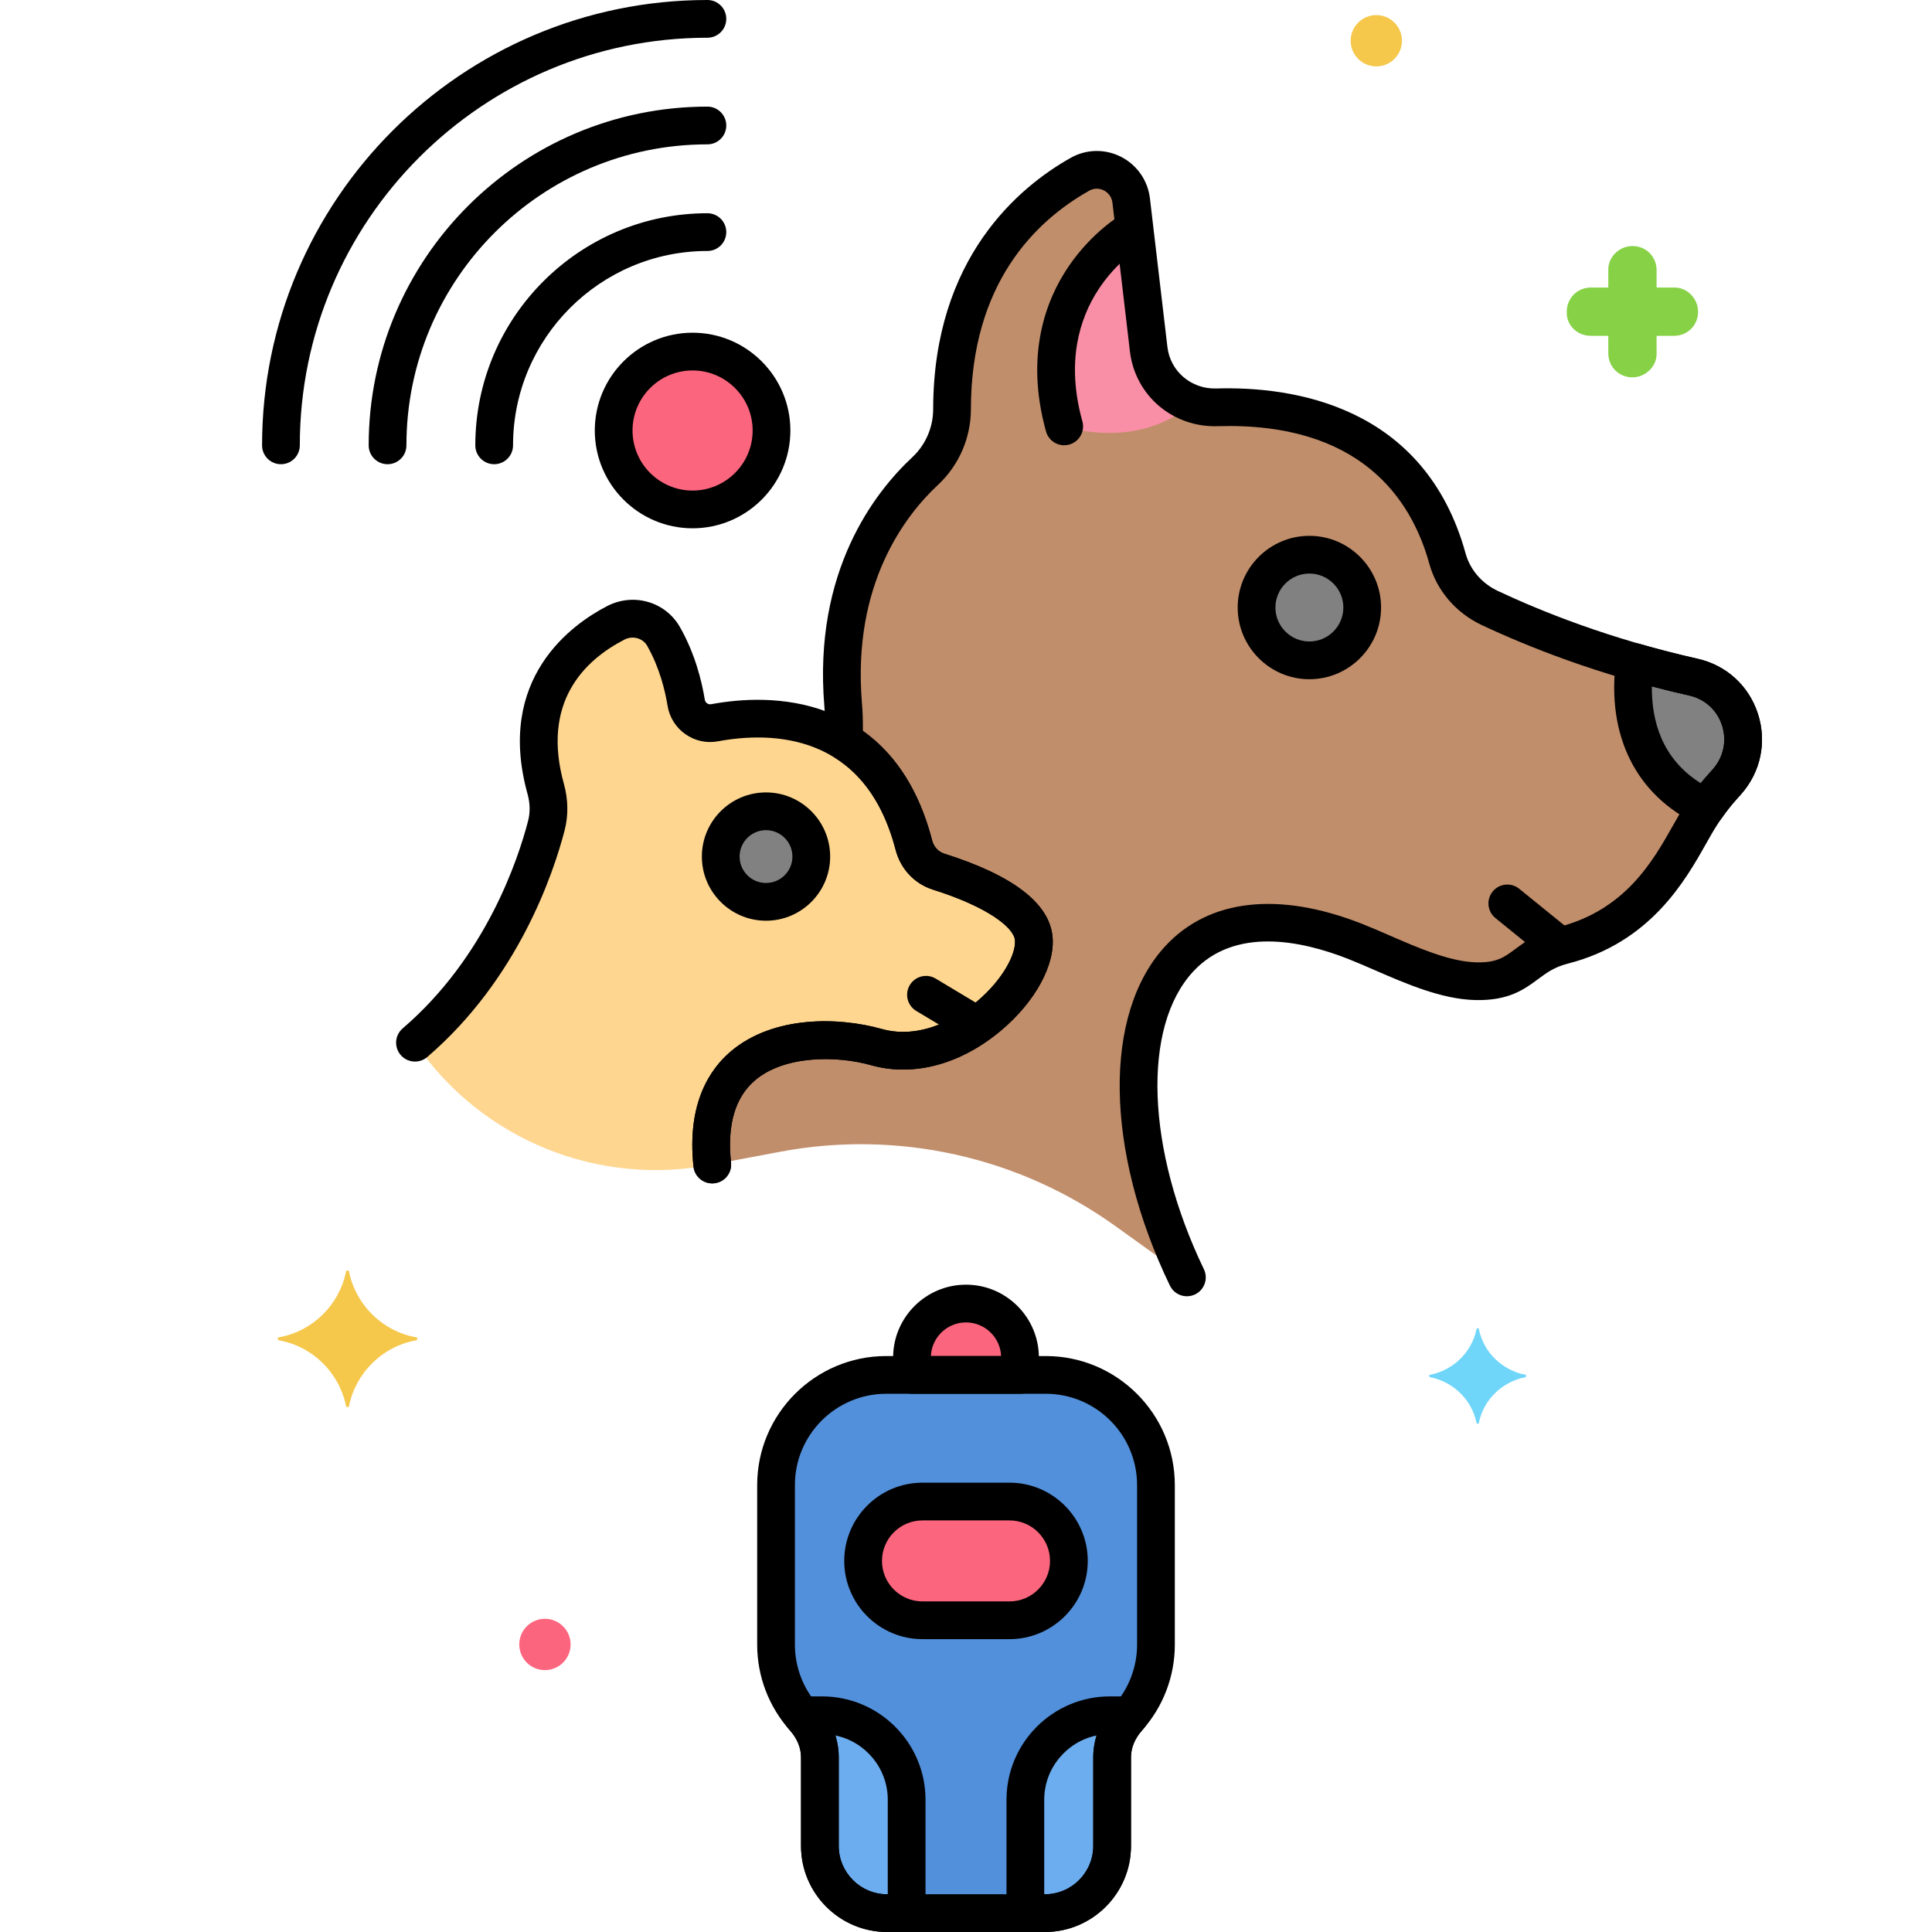 <svg height="512" viewBox="0 0 256 256" width="512" xmlns="http://www.w3.org/2000/svg"><g id="Layer_46"><g><g><path d="m138.574 182.184h-21.147c-8.062 0-14.597 6.535-14.597 14.597v21.147c0 3.738 1.411 7.14 3.725 9.719 1.292 1.44 2.084 3.258 2.084 5.193v11.751c0 4.921 3.989 8.91 8.91 8.91h20.903c4.921 0 8.91-3.989 8.91-8.91v-11.75c0-1.935.792-3.753 2.084-5.193 2.313-2.579 3.725-5.981 3.725-9.719v-21.149c-.001-8.061-6.536-14.596-14.597-14.596z" fill="#5290db"></path></g><g><path d="m135.157 182.184v-2.3c0-3.953-3.204-7.157-7.157-7.157s-7.157 3.204-7.157 7.157v2.3z" fill="#fc657e"></path></g><g><circle cx="91.77" cy="57.045" fill="#fc657e" r="10.458"></circle></g><g><path d="m133.768 198.964h-11.536c-4.326 0-7.866 3.54-7.866 7.866s3.54 7.866 7.866 7.866h11.536c4.326 0 7.866-3.54 7.866-7.866s-3.54-7.866-7.866-7.866z" fill="#fc657e"></path></g><g><path d="m108.935 227.281h-2.681c.101.121.195.248.3.366 1.292 1.44 2.084 3.258 2.084 5.193v11.751c0 4.921 3.989 8.91 8.91 8.91h2.586v-15.02c0-6.186-5.014-11.2-11.199-11.2z" fill="#6cadef"></path></g><g><path d="m147.065 227.281h2.681c-.101.121-.195.248-.3.366-1.292 1.44-2.084 3.258-2.084 5.193v11.751c0 4.921-3.989 8.91-8.91 8.91h-2.586v-15.02c0-6.186 5.014-11.2 11.199-11.2z" fill="#6cadef"></path></g><g><path d="m210.806 44.5h2.3v2.3c0 1.8 1.4 3.2 3.2 3.2 1.7 0 3.2-1.4 3.2-3.1v-.1-2.3h2.3c1.8 0 3.2-1.4 3.2-3.2 0-1.7-1.4-3.2-3.1-3.2h-.1-2.3v-2.3c0-1.8-1.4-3.2-3.2-3.2-1.7 0-3.2 1.4-3.2 3.1v.1 2.3h-2.3c-1.8 0-3.2 1.4-3.2 3.2-.1 1.7 1.3 3.2 3.2 3.2-.1 0-.1 0 0 0z" fill="#87d147"></path></g><g><circle cx="72.206" cy="217.9" fill="#fc657e" r="3.4"></circle></g><g><path d="m202.15 182.175c-3.1-.6-5.6-3-6.2-6.1 0-.1-.3-.1-.3 0-.6 3.1-3.1 5.5-6.2 6.1-.1 0-.1.2 0 .3 3.1.6 5.6 3 6.2 6.1 0 .1.3.1.3 0 .6-3.1 3.1-5.5 6.2-6.1.1-.1.1-.3 0-.3z" fill="#70d6f9"></path></g><g><circle cx="182.369" cy="5.4" fill="#f5c84c" r="3.4"></circle></g><g><path d="m36.95 177.2c4.5-.8 8-4.3 8.9-8.7 0-.2.4-.2.4 0 .9 4.4 4.4 7.9 8.9 8.7.2 0 .2.3 0 .4-4.5.8-8 4.3-8.9 8.7 0 .2-.4.2-.4 0-.9-4.4-4.4-7.9-8.9-8.7-.2-.1-.2-.4 0-.4z" fill="#f5c84c"></path></g><g><path d="m65.481 61.511c-1.381 0-2.5-1.119-2.5-2.5 0-16.958 13.797-30.755 30.755-30.755 1.381 0 2.5 1.119 2.5 2.5s-1.119 2.5-2.5 2.5c-14.202 0-25.755 11.554-25.755 25.755 0 1.381-1.119 2.5-2.5 2.5z"></path></g><g><path d="m51.353 61.511c-1.381 0-2.5-1.119-2.5-2.5 0-24.749 20.135-44.883 44.883-44.883 1.381 0 2.5 1.119 2.5 2.5s-1.119 2.5-2.5 2.5c-21.992 0-39.883 17.892-39.883 39.883 0 1.381-1.119 2.5-2.5 2.5z"></path></g><g><path d="m37.226 61.511c-1.381 0-2.5-1.119-2.5-2.5 0-32.539 26.472-59.011 59.01-59.011 1.381 0 2.5 1.119 2.5 2.5s-1.119 2.5-2.5 2.5c-29.781 0-54.01 24.229-54.01 54.011 0 1.381-1.12 2.5-2.5 2.5z"></path></g><g><path d="m138.452 256h-20.903c-6.292 0-11.41-5.119-11.41-11.41v-11.75c0-1.234-.513-2.485-1.445-3.523-2.814-3.137-4.364-7.182-4.364-11.388v-21.149c0-9.427 7.669-17.097 17.097-17.097h21.147c9.427 0 17.097 7.669 17.097 17.097v21.147c0 4.207-1.55 8.251-4.364 11.388-.932 1.039-1.445 2.29-1.445 3.523v11.75c0 6.293-5.119 11.412-11.41 11.412zm-21.026-71.316c-6.67 0-12.097 5.427-12.097 12.097v21.147c0 2.973 1.096 5.831 3.085 8.049 1.756 1.957 2.723 4.394 2.723 6.862v11.75c0 3.535 2.875 6.41 6.41 6.41h20.903c3.535 0 6.41-2.875 6.41-6.41v-11.75c0-2.468.967-4.905 2.723-6.862 1.99-2.218 3.085-5.077 3.085-8.049v-21.148c0-6.67-5.427-12.097-12.097-12.097h-21.145z"></path></g><g><path d="m135.157 184.684h-14.314c-1.381 0-2.5-1.119-2.5-2.5v-2.3c0-5.325 4.332-9.657 9.657-9.657s9.657 4.332 9.657 9.657v2.3c0 1.38-1.119 2.5-2.5 2.5zm-11.81-5h9.306c-.105-2.476-2.152-4.457-4.653-4.457s-4.548 1.981-4.653 4.457z"></path></g><g><path d="m91.771 70.002c-7.145 0-12.958-5.813-12.958-12.958s5.813-12.958 12.958-12.958 12.958 5.813 12.958 12.958-5.813 12.958-12.958 12.958zm0-20.915c-4.388 0-7.958 3.57-7.958 7.958s3.57 7.958 7.958 7.958 7.958-3.57 7.958-7.958c-.001-4.388-3.571-7.958-7.958-7.958z"></path></g><g><path d="m133.768 217.195h-11.536c-5.716 0-10.366-4.65-10.366-10.366s4.65-10.366 10.366-10.366h11.536c5.716 0 10.366 4.65 10.366 10.366s-4.65 10.366-10.366 10.366zm-11.536-15.731c-2.958 0-5.366 2.407-5.366 5.366s2.407 5.366 5.366 5.366h11.536c2.958 0 5.366-2.407 5.366-5.366s-2.407-5.366-5.366-5.366z"></path></g><g><path d="m120.134 256h-2.586c-6.292 0-11.41-5.119-11.41-11.41v-11.75c0-1.234-.513-2.485-1.445-3.523-.096-.107-.186-.218-.274-.33l-.077-.095c-.626-.744-.765-1.783-.354-2.665.41-.881 1.294-1.445 2.267-1.445h2.681c7.554 0 13.699 6.146 13.699 13.699v15.02c-.001 1.38-1.12 2.499-2.501 2.499zm-9.436-26.04c.29.937.44 1.906.44 2.879v11.75c0 3.535 2.875 6.41 6.41 6.41h.086v-12.52c0-4.192-2.982-7.702-6.936-8.519z"></path></g><g><path d="m138.452 256h-2.586c-1.381 0-2.5-1.119-2.5-2.5v-15.02c0-7.554 6.146-13.699 13.699-13.699h2.681c.972 0 1.856.564 2.267 1.445.41.882.272 1.921-.354 2.665l-.077.095c-.088.112-.178.222-.273.328-.933 1.04-1.446 2.291-1.446 3.525v11.75c-.001 6.292-5.12 11.411-11.411 11.411zm-.086-5h.086c3.535 0 6.41-2.875 6.41-6.41v-11.75c0-.974.15-1.943.44-2.879-3.955.817-6.937 4.327-6.937 8.52v12.519z"></path></g><g><path d="m136.972 124.296c-.471-4.396-8.352-7.459-12.604-8.8-1.636-.516-2.845-1.855-3.275-3.515-4.667-18.019-19.62-17.473-26.417-16.212-1.774.329-3.465-.856-3.752-2.638-.384-2.382-1.215-5.666-3.007-8.809-1.258-2.205-4.073-2.953-6.33-1.789-5.088 2.625-12.911 8.936-9.271 22.034.439 1.578.49 3.233.08 4.819-1.454 5.615-5.931 18.93-17.41 28.775l.251.361c8.752 12.571 24.117 18.766 39.14 15.781-1.832-17.109 13.89-17.768 21.746-15.561 10.496 2.949 21.496-8.408 20.849-14.446z" fill="#fed690"></path></g><g><path d="m224.393 89.726c-12.125-2.715-21.656-6.655-26.983-9.161-2.723-1.281-4.814-3.652-5.615-6.553-4.936-17.873-20.784-20.33-30.564-20.039-4.561.136-8.492-3.172-9.025-7.704l-2.318-19.701c-.381-3.242-3.936-5.081-6.782-3.481-6.822 3.838-16.961 12.662-16.957 31.207.001 3.075-1.301 6.016-3.551 8.111-4.797 4.466-12.269 14.232-10.876 30.947.137 1.644.149 3.248.07 4.816 3.955 2.415 7.445 6.64 9.302 13.813.43 1.66 1.639 2.999 3.275 3.515 4.252 1.341 12.133 4.404 12.604 8.8.646 6.038-10.353 17.395-20.848 14.447-7.856-2.207-23.578-1.548-21.746 15.561l9.027-1.697c15.516-2.917 31.55.641 44.376 9.846l9.488 6.809c-13.158-27.328-6.073-55.668 22.267-44.534 4.862 1.91 10.811 5.162 16.003 5.284 6.218.146 6.265-3.393 11.581-4.748 10.928-2.784 14.817-11.411 17.573-16.119 1.025-1.751 2.2-3.408 3.56-4.913.193-.214.386-.429.577-.646 4.251-4.812 1.828-12.457-4.438-13.86z" fill="#c18e6b"></path></g><g><path d="m152.205 46.269-1.879-15.971-.316.202s-14 8-9 26c0 0 9.624 3.318 16.974-3.032-3.061-1.083-5.378-3.795-5.779-7.199z" fill="#f98fa6"></path></g><g><path d="m224.395 89.726c-2.735-.612-5.329-1.289-7.782-1.995-.702 5.341-.314 14.683 9.455 19.274.673-.967 1.394-1.898 2.185-2.773.196-.217.392-.436.586-.656 4.252-4.814 1.823-12.446-4.444-13.85z" fill="#818182"></path></g><g><circle cx="173.5" cy="80.5" fill="#818182" r="7"></circle></g><g><circle cx="101.5" cy="113.5" fill="#818182" r="6"></circle></g><g><path d="m94.375 156.804c-1.261 0-2.346-.952-2.483-2.234-.899-8.396 2.199-12.937 4.956-15.267 5.618-4.749 14.259-4.567 19.953-2.967 5.654 1.585 10.747-2.028 12.674-3.655 3.503-2.961 5.197-6.393 5.012-8.119-.18-1.676-3.61-4.393-10.87-6.682-2.439-.77-4.287-2.741-4.943-5.272-4.031-15.562-16.474-15.688-23.535-14.381-1.521.283-3.058-.055-4.324-.946-1.273-.897-2.112-2.238-2.362-3.776-.331-2.04-1.069-5.073-2.706-7.943-.572-1.004-1.913-1.372-2.988-.818-5.33 2.742-11.051 8.291-8.033 19.154.567 2.042.599 4.158.091 6.12-1.445 5.579-6.112 19.674-18.202 30.043-1.047.899-2.626.778-3.525-.27s-.778-2.626.27-3.525c11.014-9.447 15.29-22.38 16.617-27.502.288-1.111.264-2.331-.068-3.528-4.279-15.402 5.962-22.571 10.563-24.938 3.481-1.79 7.707-.566 9.618 2.787 2.007 3.518 2.901 7.173 3.298 9.619.043.269.209.421.305.488.112.079.297.163.535.119 3.894-.722 9.718-1.134 15.347.999 7.008 2.656 11.698 8.39 13.939 17.044.221.853.822 1.51 1.607 1.758 9.043 2.852 13.867 6.525 14.337 10.918.403 3.765-2.249 8.659-6.756 12.469-5.359 4.53-11.648 6.226-17.254 4.65-4.713-1.324-11.534-1.271-15.372 1.972-2.666 2.253-3.746 5.926-3.212 10.917.147 1.373-.847 2.605-2.22 2.752-.09.009-.18.014-.269.014z"></path></g><g><path d="m157.27 171.763c-.931 0-1.824-.521-2.254-1.416-8.655-17.975-8.885-36.067-.573-45.021 5.764-6.209 14.999-7.25 26.007-2.924 1.193.469 2.408.998 3.695 1.557 3.74 1.628 7.979 3.473 11.453 3.554 2.729.079 3.723-.677 5.238-1.8 1.308-.969 2.935-2.174 5.667-2.871 8.861-2.258 12.523-8.753 15.197-13.496.292-.518.569-1.009.835-1.463 1.16-1.982 2.459-3.774 3.863-5.327l.566-.634c1.417-1.604 1.869-3.775 1.209-5.81-.652-2.01-2.269-3.485-4.325-3.946-12.064-2.701-21.615-6.569-27.503-9.338-3.44-1.618-5.978-4.589-6.961-8.149-2.379-8.615-9.19-18.782-28.08-18.206-5.935.166-10.897-4.085-11.583-9.911l-2.318-19.701c-.119-1.01-.834-1.476-1.137-1.63-.295-.15-1.076-.448-1.936.036-7.144 4.02-15.664 12.307-15.682 28.964-.004 3.788-1.59 7.436-4.351 10.008-4.33 4.033-11.398 13.15-10.086 28.906.101 1.208.142 2.45.123 3.711 4.417 3.159 7.502 8.029 9.178 14.499.221.853.822 1.51 1.607 1.758 9.043 2.852 13.867 6.525 14.337 10.918.403 3.765-2.249 8.659-6.756 12.469-5.359 4.53-11.648 6.226-17.254 4.65-4.713-1.324-11.534-1.271-15.372 1.972-2.666 2.253-3.746 5.926-3.212 10.917.147 1.373-.847 2.605-2.22 2.752-1.37.149-2.605-.847-2.752-2.22-.899-8.396 2.199-12.937 4.956-15.267 5.618-4.749 14.259-4.567 19.953-2.967 5.654 1.585 10.747-2.028 12.674-3.655 3.503-2.961 5.197-6.393 5.012-8.119-.18-1.676-3.61-4.393-10.87-6.682-2.439-.77-4.287-2.741-4.943-5.272-1.492-5.76-4.246-9.9-8.185-12.306-.782-.478-1.241-1.345-1.194-2.261.079-1.552.058-3.018-.064-4.481-1.488-17.861 6.667-28.33 11.661-32.98 1.75-1.631 2.756-3.947 2.759-6.355.022-20.076 11.432-29.49 18.231-33.315 2.058-1.158 4.546-1.208 6.654-.135 2.124 1.081 3.557 3.137 3.835 5.502l2.318 19.701c.38 3.232 3.167 5.599 6.468 5.497 10.007-.295 27.601 2.15 33.048 21.873.595 2.153 2.151 3.959 4.27 4.956 5.661 2.662 14.847 6.382 26.468 8.984 3.8.851 6.786 3.573 7.989 7.283 1.21 3.734.381 7.719-2.218 10.661-.2.227-.401.452-.604.677-1.174 1.299-2.27 2.813-3.257 4.5-.253.433-.517.9-.795 1.394-2.762 4.899-7.386 13.1-18.318 15.885-1.78.454-2.774 1.19-3.925 2.043-1.826 1.353-3.902 2.891-8.333 2.782-4.453-.105-9.169-2.157-13.331-3.968-1.244-.542-2.419-1.053-3.528-1.489-6.339-2.49-15.043-4.221-20.514 1.672-6.816 7.343-6.235 23.566 1.414 39.451.599 1.244.076 2.738-1.168 3.337-.35.167-.72.246-1.083.246z"></path></g><g><path d="m128.32 137.688c-.438 0-.881-.115-1.284-.357l-5.625-3.375c-1.184-.71-1.568-2.246-.857-3.43.71-1.184 2.246-1.568 3.43-.857l5.625 3.375c1.184.71 1.568 2.246.857 3.43-.468.781-1.297 1.214-2.146 1.214z"></path></g><g><path d="m206.228 127.479c-.553 0-1.109-.183-1.573-.558l-6.503-5.271c-1.072-.87-1.237-2.444-.368-3.517.87-1.072 2.443-1.236 3.517-.368l6.503 5.271c1.072.87 1.237 2.444.368 3.517-.495.61-1.216.926-1.944.926z"></path></g><g><path d="m141.009 59c-1.095 0-2.1-.725-2.407-1.832-2.838-10.218.044-17.505 2.963-21.82 3.165-4.678 7.042-6.926 7.206-7.02 1.2-.684 2.726-.268 3.411.93.684 1.196.27 2.72-.923 3.407-.535.313-12.227 7.366-7.838 23.165.37 1.33-.409 2.708-1.74 3.078-.225.063-.451.092-.672.092z"></path></g><g><path d="m226.066 109.505c-.358 0-.72-.077-1.062-.238-8.225-3.865-12.187-11.834-10.869-21.862.095-.722.5-1.367 1.109-1.766.61-.399 1.363-.511 2.062-.311 2.569.74 5.138 1.399 7.636 1.958 3.8.851 6.786 3.573 7.989 7.283 1.21 3.734.381 7.719-2.218 10.661-.2.227-.401.452-.604.677-.675.747-1.325 1.573-1.989 2.526-.481.691-1.257 1.072-2.054 1.072zm-7.185-18.553c-.048 4.53 1.306 9.592 6.476 12.827.342-.427.688-.833 1.042-1.224l.566-.634c1.417-1.604 1.869-3.775 1.209-5.81-.652-2.01-2.269-3.485-4.325-3.946-1.634-.365-3.296-.771-4.968-1.213z"></path></g><g><path d="m173.5 90c-5.238 0-9.5-4.262-9.5-9.5s4.262-9.5 9.5-9.5 9.5 4.262 9.5 9.5-4.262 9.5-9.5 9.5zm0-14c-2.481 0-4.5 2.019-4.5 4.5s2.019 4.5 4.5 4.5 4.5-2.019 4.5-4.5-2.019-4.5-4.5-4.5z"></path></g><g><path d="m101.5 122c-4.687 0-8.5-3.813-8.5-8.5s3.813-8.5 8.5-8.5 8.5 3.813 8.5 8.5-3.813 8.5-8.5 8.5zm0-12c-1.93 0-3.5 1.57-3.5 3.5s1.57 3.5 3.5 3.5 3.5-1.57 3.5-3.5-1.57-3.5-3.5-3.5z"></path></g></g></g></svg>
